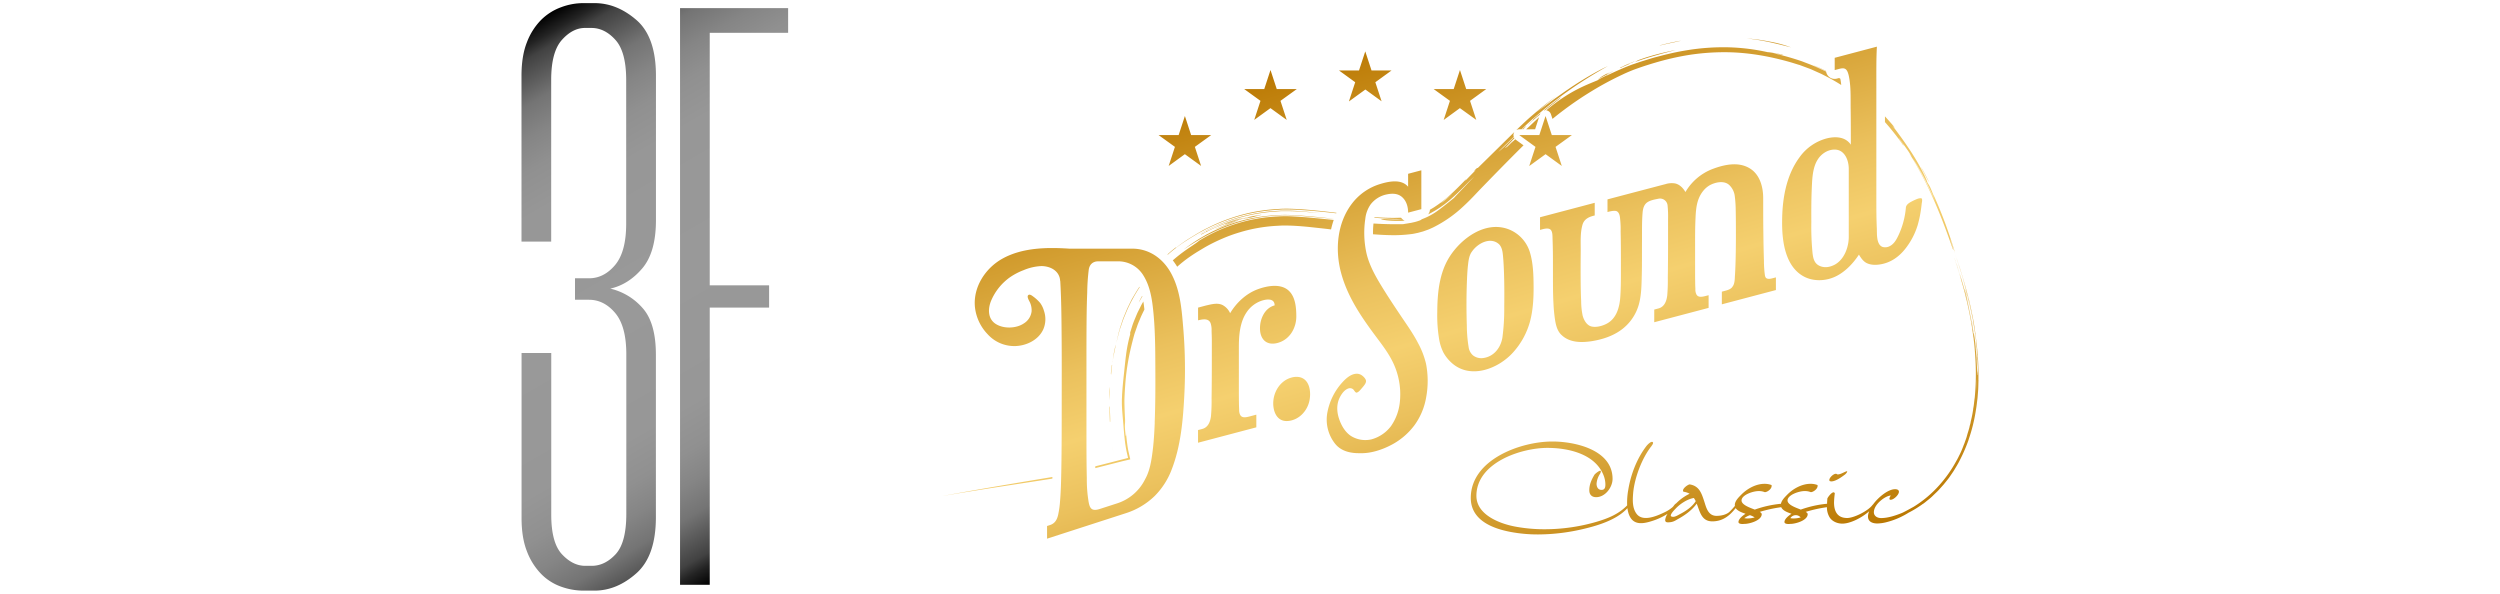 <svg xmlns="http://www.w3.org/2000/svg" xmlns:xlink="http://www.w3.org/1999/xlink" viewBox="0 0 1600 380"><defs><style>.cls-1{fill:url(#Gold_02);}.cls-2{fill:url(#名称未設定グラデーション_199);}.cls-3{fill:none;}</style><linearGradient id="Gold_02" x1="867.13" y1="29.3" x2="973.79" y2="401.25" gradientUnits="userSpaceOnUse"><stop offset="0" stop-color="#ba7802"/><stop offset="0.18" stop-color="#d19b2d"/><stop offset="0.39" stop-color="#ebc15d"/><stop offset="0.5" stop-color="#f5d06f"/><stop offset="0.61" stop-color="#ebc15d"/><stop offset="0.82" stop-color="#d19b2d"/><stop offset="1" stop-color="#ba7802"/></linearGradient><linearGradient id="名称未設定グラデーション_199" x1="-137.49" y1="0.91" x2="46.62" y2="319.8" gradientTransform="translate(466.83 20.28)" gradientUnits="userSpaceOnUse"><stop offset="0"/><stop offset="0.03" stop-color="#232323"/><stop offset="0.05" stop-color="#424242"/><stop offset="0.09" stop-color="#5e5e5e"/><stop offset="0.12" stop-color="#747474"/><stop offset="0.17" stop-color="#858585"/><stop offset="0.22" stop-color="#909090"/><stop offset="0.29" stop-color="#979797"/><stop offset="0.5" stop-color="#999"/><stop offset="0.71" stop-color="#979797"/><stop offset="0.78" stop-color="#909090"/><stop offset="0.83" stop-color="#858585"/><stop offset="0.88" stop-color="#747474"/><stop offset="0.91" stop-color="#5e5e5e"/><stop offset="0.95" stop-color="#424242"/><stop offset="0.97" stop-color="#232323"/><stop offset="1"/></linearGradient></defs><title>アセット 3</title><g id="レイヤー_2" data-name="レイヤー 2"><g id="レイヤー_2-2" data-name="レイヤー 2"><path class="cls-1" d="M1171.05,307.88a.92.92,0,0,1-.28-.71c0-1.48,2.61-3.95,4.16-3.95.56,0,.92.42,1.13.42,1.76,0,3.6-1.2,5.22-1.83a2.24,2.24,0,0,1,.71-.21.19.19,0,0,1,.21.21c0,.49-1.13,1.76-1.63,2.05-1.69,1.26-5.71,4.23-8.46,4.23A2.61,2.61,0,0,1,1171.05,307.88Zm91.76-102.47c0-.08,0-.27-.1-.62s-.21-1.25-.38-1.62A16.57,16.57,0,0,0,1262.81,205.41Zm-2.08-10.21c-.35-1.47-.54-2.61-.87-3.65C1260.11,192.45,1260.5,194.63,1260.73,195.2Zm-1.56-6.48c-.25-1.13-.88-3.47-1.18-4.65C1258.19,185,1259,188.18,1259.17,188.72Zm-9-29.26c.31.85.76,2.23,1,2.74C1250.84,161.35,1250.39,160,1250.17,159.46Zm14.63,62.29s.07.58.1.62c-.17-1.53-.29-2.58-.48-4.35C1264.57,219.48,1264.65,220.29,1264.8,221.75Zm.38,5.19c.16,3,.39,7.42.4,10.2C1265.66,234.82,1265.38,229.76,1265.18,226.94ZM1262,202c-.16-.71-.19-1.09-.34-1.63A15,15,0,0,0,1262,202Zm1.64,10.91c.07.22.18,1.3.26,1.86A10.56,10.56,0,0,0,1263.63,212.87Zm-3.07-17.21c.2.88.39,1.72.61,2.64C1261.1,198,1260.67,195.91,1260.56,195.66Zm-1-4c.21.7.48,2.2.6,2.42C1260,193.31,1259.77,192,1259.6,191.61Zm-1.47-6.07c.23,1.12.82,3.53,1.26,5.05C1259,189,1258.5,187,1258.13,185.54Zm7,44.74A18.18,18.18,0,0,0,1265,228C1265,228.77,1265.09,229.4,1265.16,230.28Zm-6.54-41.86c0-.24.12.31.17.39-.44-1.73-.72-2.92-1.12-4C1258,185.84,1258.26,187,1258.62,188.42Zm3.35,16.5c.12.62.51,3.62.66,3.89a67.13,67.13,0,0,0-1.38-7.35C1261.49,202.63,1261.79,204.3,1262,204.92Zm-4.47-20.07c.53,2.11,1.54,6.17,2.17,8.67C1259,190.4,1258.18,187.48,1257.5,184.85Zm5,24.41c-.1-.26-.33-2.31-.41-2.25C1262.16,207.37,1262.51,209.91,1262.47,209.26ZM1251,165.7c0-.17-.11-.32-.17-.49C1250.81,165.31,1250.88,165.49,1251,165.7Zm.55,1.57c-.16-.53-.38-1.13-.55-1.57C1251.14,166.24,1251.33,166.77,1251.5,167.27Zm2.06,5.68a4.11,4.11,0,0,0-.16-.53C1253.46,172.6,1253.51,172.77,1253.56,173Zm12.64,70.25c-.11,2.58-.09,5.16-.33,7.74-.09,1.12-.17,2.22-.26,3.32s-.26,2.17-.39,3.24c-.22,2.16-.57,4.26-.91,6.33a104.37,104.37,0,0,1-4.37,17.28c-.07.22,0,.15-.1.41a100.9,100.9,0,0,1-5.69,13.16c-1.06,2.18-2.38,4.24-3.64,6.38-.65,1.05-1.39,2.07-2.09,3.11a37.3,37.3,0,0,1-2.25,3.08L1244,310l-2.3,2.57c-1.46,1.74-3.19,3.22-4.75,4.78s-3.31,2.82-4.85,4.11l-1.33,1c-.3.21,0,0-.21.08.1-.06-1.51,1.13-1.72,1.21a63.6,63.6,0,0,1-7.35,4.37,49.41,49.41,0,0,1-14.69,6.21,26.2,26.2,0,0,1-5.23.7c-3,0-6.06-1-6.06-4.51a9,9,0,0,1,.78-3.34c-4.94,4.39-12.26,7.94-17.2,7.94-3.1,0-6.49-1.34-8.18-4.09a12.37,12.37,0,0,1-1.68-6.43,87,87,0,0,0-13.57,3c.71.42,1.27.92,1.27,1.48-.07,4.1-8,6.21-10.93,6.21-.43,0-.85.07-1.34.07-1.06,0-2.61-.21-2.61-1.27,0-2,2.89-4.23,4.51-5.29-2.8-.93-5.67-2.08-6.58-4.2a86.6,86.6,0,0,0-13.74,3c.7.42,1.27.92,1.27,1.48-.07,4.1-8,6.21-10.94,6.21-.42,0-.84.07-1.34.07-1.06,0-2.61-.21-2.61-1.27,0-2,2.89-4.23,4.52-5.29-2.54-.84-5.16-1.85-6.31-3.61-3.77,4.77-8.19,8.48-14.94,8.48-6.91,0-7.9-6.07-10-11.36-3,4.23-7.62,7.48-11.86,9.81-2,1.13-3.31,2.18-6.63,2.18-1.27,0-1.69-.63-1.69-1.48a9.17,9.17,0,0,1,1.54-4,40.78,40.78,0,0,1-9.87,4.6c-6.56,2.11-12.7,2.82-15.17-5a19.73,19.73,0,0,1-.66-3.2c-.49.54-1,1.05-1.4,1.43-6.77,6.35-17.5,9.67-26.39,11.79a127.27,127.27,0,0,1-29.28,3.6,93.79,93.79,0,0,1-17.85-1.63c-11-2.11-25.33-7.26-25.33-21.73,0-24.55,31.89-36.12,52.21-36.12,14.18,0,38.53,5.15,38.53,23.92,0,5.43-4.73,11.71-10.52,11.71-2.54,0-4.37-1.41-4.37-4.45,0-3.74,1.48-6.84,3.31-9.94.57-.71,2.83-2.55,3.74-2.55.22,0,.36.15.36.43a3.79,3.79,0,0,1-.5,1.48,13.25,13.25,0,0,0-2.26,6.42c0,1.91.85,3.95,3.18,3.95s2.47-2,2.47-3.67a16.58,16.58,0,0,0-1.27-5.92c-5.57-13.62-22.72-17.29-35.84-17.29-17,0-45.44,9.52-45.44,30.69,0,11.85,14.25,17.64,24.55,19.62a101.19,101.19,0,0,0,19.12,1.76,118.83,118.83,0,0,0,33.09-4.73c7.59-2.25,14.24-4.93,19.72-10.55a44.77,44.77,0,0,1,.69-9.84c1.62-10,5.57-20.25,11.71-28.22.49-.64,3-3.32,4-2.4.64.71-.56,2-.85,2.54-6.06,7.62-10.86,20.32-11.71,30.06-.35,4.3-.63,9.52,2.19,13.26,4,5.36,13.05,1.34,17.64-.85a21.85,21.85,0,0,0,4.65-2.82,6.46,6.46,0,0,0,1.7-1.76,5.52,5.52,0,0,1,1.41-1.31,30.31,30.31,0,0,1,8.54-6.1,10.14,10.14,0,0,0-3.88-1.27,1.13,1.13,0,0,1-.35-.78c0-1.55,3-3.73,4.23-3.95,6.28,1,7.69,5.79,9.45,11.15,1.2,3.74,2.4,9,7.77,9,2.89,0,6.06-.7,8.11-2.4a44.16,44.16,0,0,0,3.68-4,4.68,4.68,0,0,1-.08-.54c0-2.75,2.9-5.36,4.52-7,3.67-3.6,9.1-6.56,14.46-6.56a12.33,12.33,0,0,1,4.52.78,1.74,1.74,0,0,1,.07.56c0,2-2.82,4-4.38,4a10.07,10.07,0,0,0-3.88-.7c-3.88,0-11,2.54-11,6,0,2.9,5.64,4.73,8.46,5.86a68.88,68.88,0,0,1,16.75-3.73c.46-2.47,3-4.75,4.42-6.22,3.67-3.6,9.11-6.56,14.47-6.56a12.28,12.28,0,0,1,4.51.78,1.74,1.74,0,0,1,.07.56c0,2-2.82,4-4.37,4a10.07,10.07,0,0,0-3.88-.7c-3.88,0-11,2.54-11,6,0,2.9,5.65,4.73,8.47,5.86a69,69,0,0,1,16.84-3.74c0-1.13.12-2.26.17-3.32.28-.84,2.61-4,4-4,.28,0,.56.21.78.64a55.45,55.45,0,0,0-.5,5.85c0,5.51,2,9.95,8.4,9.95,4.3,0,13.26-4.44,16.15-8.25a2.38,2.38,0,0,1,.42-.42c3-4.19,9.4-9.76,14.09-9.76,1.77,0,2.47.71,2.47,1.62,0,2-3.31,5.08-5.22,5.15-.63,0-.85-.28-.85-.7a3.75,3.75,0,0,1,.92-2H1210c-3,0-10.72,5.36-10.72,10.66,0,2.4,2.11,3.74,4.65,3.74,4.31,0,9.11-1.56,13.27-3.25,1-.38,5.18-2.66,7.58-4l0,0A73.77,73.77,0,0,0,1241,310.69,81.76,81.76,0,0,0,1252,295.11a8.91,8.91,0,0,1,.53-.89c.19-.43,1.33-2.52,1-2a52.29,52.29,0,0,0,2.72-6,10,10,0,0,0,.37-1c.15-.35.44-1.07.55-1.34.35-.91.48-1.43.77-2.14.37-1,.7-1.94,1-3.14l0,0c.56-2.1,1.39-4.3,1.66-6,.15-.53.32-1.05.51-1.79a1.92,1.92,0,0,0,.08-.62c.44-1.93,1.09-4.48,1.56-7.7.1-.61.07-.7.15-1.24.45-2.06.53-4.33.93-6.76a161.17,161.17,0,0,0,.3-26.68c-.14-2.56-.41-5.76-.7-8.46-.06-.42-.15-1.19-.21-1.65l-.12-1.24-.19-1c-.39-2.85-.87-6.36-1.24-8.4-.76-4.46-1.83-9.64-2.84-14-.29-1.31-.73-2.64-.88-3.63-1-4.09-3.21-11.72-4.69-16.55-.63-1.91-1.28-3.9-1.87-5.7,0,0,.15.37.21.58,0-.14-.09-.32-.15-.49.69,2,1.25,3.81,1.81,5.49.69,2.26,1.31,4.33,2,6.44a16.9,16.9,0,0,1-.45-1.81c-.2-.7-.16-.33,0,0l-.5-1.59c-.1-.49.11.21.19.38-.43-1.57-1-3.3-1.58-4.94-.08-.3,0,.05,0-.22-.28-.69-.58-1.8-.84-2.55.2.35.72,2.14,1.07,3.13,0,.1-.09-.12-.13-.17.23.64.24.75.51,1.57,0,.06,0,0,0-.07,1.45,4.65,2.32,7.42,3.68,12.39,1,2.77,2.23,9.19,2.9,11.69a5.65,5.65,0,0,0,.13.82c.93,4.32,1.7,8.88,2.31,12.44a10.08,10.08,0,0,1,.36,2.05c.11.87,0,0-.06,0,.06.58.1.53.15,1,0-.6.18-.17.31,1.43.1,0-.08-.89,0-.84a17.94,17.94,0,0,1,.51,2.87c.33,1.66.46,4.33.71,6.61.22,2.66.54,5.46.54,7.89.2,3.18.26,6.31.48,7.48,0,0,0-1.36.06-1s0,1.47,0,1.87c0-1.7,0-3.8-.1-6s-.17-4.47-.34-6.51c.17,1.63.32,3.8.37,6.12s.12,4.78.12,7c0,0,0-.26.07-.21.07-.5,0-1.11,0-1.46.06,0,0,1.48.06,1.46a6.54,6.54,0,0,0,.1-1c0-1.89,0-3.66-.12-5.38s-.07-3.38-.23-5c0-.09,0,0,.05.18-.34-5.52-.78-10.25-1.49-15.13,0,.09.06.64-.07,0-.11-.84,0-.47,0-.42-.88-5.62-1.57-9.86-2.8-15.6,0,.08.31,1.31.17,1.24-.16-1.29-.7-3.63-1.28-6.19s-1.35-5.3-1.81-7.42c-1.35-5.13-4.36-14.93-6.52-21.11.56,1.55,1.16,3.12,1.5,4.34.55,1.45,1.4,4,2,6.14,1.82,5.65,3.39,11.5,4.94,17.45.45,2,.84,3.73,1.32,5.9.5,2.5,1.09,5.13,1.55,7.78.78,4.53,1.36,9.16,1.86,13.45A171.13,171.13,0,0,1,1266.2,243.2Zm-.42-13.37c0,.37.06,1.17,0,1.88A15.1,15.1,0,0,0,1265.78,229.83ZM1261.92,207c-.58-3.46-1.73-9.49-2.54-12.4.67,2.79,1.32,6,1.87,8.94C1261.48,204.68,1261.73,206.32,1261.92,207Zm2.36,17.05c-.07-.09-.16-1.86-.22-1.64.08.79.17,1.52.17,2.06C1264.28,224.57,1264.3,224.46,1264.28,224.09Zm-179,96.7a18,18,0,0,0-1.2-2.05c-4.23.71-8.89,3.81-11.78,6.92-.85.91-3,3-3,4.44,0,.5,1,.71,1.48.71,1.48,0,3.24-1.13,4.3-1.7C1078.75,327.21,1082.91,324.46,1085.24,320.79Zm37.68,10.37a12.75,12.75,0,0,0-3-1.41,13.19,13.19,0,0,0-3.6,1.9,9.69,9.69,0,0,0,2.05.21A16.39,16.39,0,0,0,1122.92,331.16Zm29.43,0a4.1,4.1,0,0,0-6.56.49,9.6,9.6,0,0,0,2,.21A16.4,16.4,0,0,0,1152.35,331.16ZM1265,242.34c-.09,1.87-.22,6-.33,7.67C1264.9,247.53,1265,244.55,1265,242.34Zm-13.15-78.19c-.22-.62-.43-1.22-.63-1.76C1251.43,163,1251.65,163.55,1251.87,164.15Zm13.62,62.15c-.09-1.26-.5-5.73-.75-7.69,0,.27.11,1.18,0,.63.19,1.78.35,3.74.37,3.53,0,.31,0,.72,0,1,.08,1.05.15,2.06.23,3.12s.14,3.2.24,3.33c-.09-1.44-.27-4.21-.37-5.83.13.77.18,3.16.31,3.12A7.29,7.29,0,0,1,1265.49,226.3ZM1257,181.54c.38,1.43,1,3.72.86,3C1257.41,183.07,1257.2,182.23,1257,181.54Zm2.73,12.18c.29,1.25.29,1.27.46,2C1260.61,197.69,1260,194.94,1259.69,193.72Zm1.07,2.11c-.38-1.91-1-4.21-1.18-5.29.14.56.25,1.05.19.6,0-.22-.31-1.27-.44-1.82-.06-.07.06.38,0,.22-.77-3.25-2-7.65-3.08-11.25C1257.68,183.43,1259.67,190.71,1260.76,195.83ZM807,137.45c-4.12.63-7.81,1.38-11.55,2.33a92,92,0,0,0-11.83,3.83c.63.1,4.35-1.39,8.21-2.56,1.91-.64,3.87-1.14,5.41-1.52a11.54,11.54,0,0,1,3-.45,28.09,28.09,0,0,0-4.43,1.21c4.62-1.2,6.18-1.24,8.95-2.09-3.38.54-2.29.36-.64,0S808.09,137.5,807,137.45ZM974.87,82.74c.83-.87,1.6-1.68,2.19-2.34a34.54,34.54,0,0,0-2.8,2.34Zm7.6,0L985,75c-.86.84-1.68,1.64-2.68,2.54l-3.39,3.22c-.66.62-1.41,1.3-2.19,2Zm-213.61,67.4A97.21,97.21,0,0,1,782,144c4.15-1.64,8.36-3,13.61-4.63a82.84,82.84,0,0,0-11.08,3.36c-1.65.68-3.39,1.28-5.27,2.14l-3,1.3-3.39,1.6c-.09,0-.23,0-1.1.41l.12.22C770.88,148.8,767.94,150.18,768.86,150.14Zm50.08-14.95,1.16-.08,1.29,0,1.29,0h1.22c6.54.06,13.27.6,21,1.33-6.91-.82-13.18-1.41-19.42-1.63l-2.35,0c-.79,0-1.66,0-2.48,0s-1.53.08-2.3.12l-2.21.13c-3.09.19-6.19.52-9.34,1A109.86,109.86,0,0,0,787,141c-3.51,1.19-7.1,2.72-10.87,4.43-1.86.93-3.77,1.81-5.74,2.9s-4,2.2-5.9,3.39c1-.56,1.82-1.11,2.8-1.64l2.89-1.55c1.88-1,3.73-1.84,5.51-2.73s3.56-1.57,5.29-2.28,3.41-1.37,5.1-1.91a113.87,113.87,0,0,1,19.06-4.93c3.08-.52,6.15-.91,9.26-1.16ZM999.65,61.73c-3.7,2.67-6.86,5.11-9.86,7.54-.62.48-1.21,1-1.8,1.45a3.52,3.52,0,0,1,.81-.13l10.07-8C997.19,63.69,999.19,62.19,999.65,61.73Zm-235.4,93.66c2.25-1.35,4.47-2.72,6.83-4a118.17,118.17,0,0,1,14.34-6.59,106.48,106.48,0,0,1,30.89-6.78c1.65-.08,3.2-.24,4.94-.25s3.41,0,5.12.08c3.41.14,6.82.41,10.14.7,6.31.54,12.28,1.14,17.31,1.44v0c-8.52-.9-17.27-1.85-26.12-2.31-2.3-.1-4.56-.19-6.94-.13-1.17,0-2.29.13-3.39.16s-2.28.12-3.42.21A105.13,105.13,0,0,0,776.3,148c-1.8.92-3.59,1.75-5.27,2.75s-3.37,1.91-4.88,2.92a95.77,95.77,0,0,0-8.61,6.06C759.74,158.2,762,156.77,764.25,155.39Zm28.29-14.17c-4.92,1.08-11.33,4-15,5.52,1.23-.32,3.77-1.42,6.65-2.51S790.2,142,792.54,141.22Zm179.8-58.48h1.48c.86-.82,1.7-1.64,2.56-2.45,1.47-1.38,3-2.75,4.49-4.11l4.54-3.84c1.47-1.28,3-2.53,4.54-3.76s3-2.47,4.59-3.63A267.2,267.2,0,0,1,1029,42.34c-5.48,2.41-16.09,8.4-25.47,14.87-2.38,1.57-4.63,3.25-6.81,4.76s-4.15,3-6,4.4-3.43,2.55-4.73,3.49a25.91,25.91,0,0,1-3,2c2.35-1.35,8.94-7.23,13.38-10.62-5.36,4-10.09,7.73-14,11.12l-3,2.56c-1,.89-2,1.77-2.92,2.64-1.89,1.75-3.69,3.47-5.51,5.22l-.58.57A3.65,3.65,0,0,1,972.34,82.74Zm173.95-52.42a78.28,78.28,0,0,0-13.07-3.59,122,122,0,0,0-15.42-2.14,143.86,143.86,0,0,1,15.9,2.66C1138.26,28.27,1142.27,29.31,1146.29,30.32Zm-70.47-4.27c-4.48.69-14.25,3-13.57,3.1C1067.44,27.84,1073.45,26.74,1075.82,26.05ZM897.4,140.15a5.1,5.1,0,0,1-.72-.82c-.15,0-.29,0-.44,0-4.37.18-8.51.08-12.42-.11-1.43-.08-2.8-.17-4.17-.27,0,.12,0,.25-.07.37A167.87,167.87,0,0,0,897.4,140.15Zm337.15-23.62c-.45-1.13-1.83-3.82-3.06-6.1a23.51,23.51,0,0,0-2.2-3.62C1231,109.7,1233.62,115.28,1234.55,116.53Zm-65.88-71s0-.11,0-.16c-2.76-1.36-5.52-2.59-8.26-3.68,2.55,1.25,4.93,2.24,6.86,3.12C1167.77,45.07,1168.23,45.31,1168.67,45.54ZM1022.2,51.09c1-.63,3.85-2.21,6.27-3.44s4.4-2.21,3.54-1.92c-2.81,1.41-3.75,1.85-3.69,1.71a14.5,14.5,0,0,1,2.52-1.55C1023.92,49.35,1025,49.21,1022.2,51.09ZM1072.29,32c-4.78,1-10.82,2.35-15.84,3.86-2.52.72-4.79,1.5-6.55,2.13a14.87,14.87,0,0,0-3.45,1.67c5.12-1.87,10.44-3.42,15-4.72S1070,32.72,1072.29,32Zm-29,8.66c-1.58.55-.75.16.45-.34a15.83,15.83,0,0,0,2.59-1.13c-2.79,1-4.19,1.73-5.26,2.17s-1.75.78-3,1.44c-.09,0-.21-.06-1.07.34l.15.34C1038.88,42.56,1042.26,41.26,1043.24,40.66ZM978.06,79.81c1.38-1.32,3.08-2.87,4.87-4.32l2.6-2.18.07-.21a3.3,3.3,0,0,1,.36-.7c-1.59,1.33-3.16,2.67-4.86,4C982.3,76,978.37,79.14,978.06,79.81ZM673.54,305.27l-8.62,1.43c-23.69,3.95-45.33,7.64-61.86,10.77,25-4.3,48.85-7.75,70.45-11.15C673.52,306,673.53,305.62,673.54,305.27Zm180-164.51-6.85-.69c-6.29-.62-12.63-1.23-19.1-1.54a74.86,74.86,0,0,0-9.82,0c-3.3.15-6.64.44-10,.92a104.79,104.79,0,0,0-40.46,14.69c-1.17,1.17-4.65,3.29-8.6,6.09-2.67,1.89-5.51,4.12-8.12,6.39a40.53,40.53,0,0,1,2.81,4.1,84.15,84.15,0,0,1,8.43-6.63c1.61-1.1,3.18-2.13,4.93-3.2,1.58-.94,3.47-2.1,5.15-3.06a110,110,0,0,1,10.39-5.1,97.16,97.16,0,0,1,11-4,99.71,99.71,0,0,1,22.91-4.15l3.07-.17,1.53-.08h1.29c1.78,0,3.83.06,5.78.15,4,.21,8,.56,12,1s8,.85,12,1.35A54.39,54.39,0,0,1,853.58,140.76ZM975.05,93c-2.27,2.25-4.55,4.53-6.81,6.8q-7.83,7.89-15.58,15.86c-2.56,2.64-5.2,5.33-7.65,7.94s-5.29,5.54-8.16,8.18a80.43,80.43,0,0,1-19.73,13.82l-1.62.73a17.08,17.08,0,0,1-1.7.71l-1.82.65c-.59.21-1.26.46-1.72.57l-1.51.41-.76.21-.38.11-.57.12c-1.21.23-2.48.57-3.63.68a87,87,0,0,1-13.51.71c-3.77-.07-7.49-.29-11.17-.57a59,59,0,0,1,.3-6.89c2.05.13,4,.23,5.8.3,4.76.17,8.95.22,13.34.12.8-.2,2-.33,3.2-.56.62-.12,1.29-.19,1.93-.32l1.92-.43c1.2-.28,2.43-.69,3.28-1s1.31-.63,1.32-.79a41.8,41.8,0,0,0,11-6c3-2.22,5.92-4.58,9.71-7.65,1.37-1.53,3.78-4,6.21-6.56l3.63-3.87,3.08-3.21c-.85.77-1.8,1.67-2.82,2.66s-2.12,2.13-3.24,3.26c-2.25,2.3-4.76,4.8-7.49,7.24a69.16,69.16,0,0,1-15.91,11,5.53,5.53,0,0,0,1.17-3c.83-.47,1.71-1,2.62-1.56a81.13,81.13,0,0,0,10.8-8.39c3.4-3.08,6.33-6.12,8.34-8.17,3-3.18.35-.22,1-.56l5.49-5.63c2.76-2.83-2,1.4.51-1.06,1.63-1.73,1.62-1.39,1.84-1.33C955.5,98,962.54,91,969.26,84.42a3.47,3.47,0,0,0-.46,3.15q-4.92,4.77-9.8,9.54c2.16-1.49,6.1-5.46,9.93-9.25a3.7,3.7,0,0,0,.31.59c-2.24,2.25-4.47,4.52-6.17,6.39.31.13,2.83-2.46,4.94-4.53.61-.11-4.41,4.2-3.79,4.09,1.42-1.4,3.43-3.28,5.59-5.28.12.11.21.24.34.34Zm-45.58,31c-.37.2-2,1.64-3.71,3L923.41,129a13.8,13.8,0,0,0-1.29,1.11C924.73,128.38,925.74,127.29,929.47,124ZM723.38,294l-1.08-4.75c-.51-2.22-.83-4.69-1.09-6.76s-.43-3.92-.58-5.34c.18,2.51-.13,2.54-.38,0-.63-5.56-.09-5.38-.21-8.69-.21-3.82-.36-7.68-.41-11.49v-.29h0v-.18l0-.73.06-1.46.13-2.87c.09-1.88.23-3.79.37-5.67A149,149,0,0,1,723.45,224c.79-3.5,1.69-6.94,2.62-10.32.54-1.57,1.08-3.13,1.62-4.65.54-1.7,1.18-3.11,1.79-4.55.84-2.18,1.9-4.28,2.92-6.34,0-.5-.1-1-.16-1.53-.13-1.15-.3-2.38-.51-3.64-.66,1.13-1.32,2.27-1.88,3.47L728.56,199l-.63,1.28-.55,1.29c-.71,1.73-1.45,3.4-2.08,5.09s-1.12,3.42-1.62,5a10,10,0,0,0-.38,1.24v0h0s.08-.26,0-.14h0v.27c0,.09,0,.16,0,.22a3.07,3.07,0,0,1-.18,1.48,94.21,94.21,0,0,0-2.39,11.94c-.47,3.55-.81,7-1.3,11.63-.29,2.72-.62,5.66-.91,9-.15,1.69-.27,3.47-.39,5.37,0,1-.09,2-.13,3l0,.78v.63c0,.53,0,1.06,0,1.61.13,4.38.57,8.33.94,13,.23,3,.5,6,.83,9a80.86,80.86,0,0,0,1.35,8.74l.85,3.64-3.69.95c-5.72,1.47-11.5,3-17.29,4.42,0,.39,0,.78,0,1.16l17.55-4.47ZM718,256.66h0v.05h0Zm530.05-104c.24,1.42,3.15,9.68,1.61,6.41-2.63-7.56-6.75-19.17-11.81-30.62-2.52-5.73-5.25-11.43-8-16.61s-5.45-9.85-7.82-13.52c.26.16,1.22,1.79,1.37,1.72-1-1.58-1.75-2.79-2.43-3.79l-1.81-2.55c-.27-.38-.53-.76-.81-1.14-.13-.19-.27-.39-.42-.59l-.4-.55-2.29-3.07c-.2,0,.89,1.44,1.85,2.77l.36.48.16.23h0l0,0,.07.11c.2.29.36.55.47.75.23.39.25.55-.09.27a160.93,160.93,0,0,0-11.69-14.82V74.48c1.82,2,3.77,4.15,5.77,6.54,1.13,1.9-.28-.14-1-.61,3.58,4.65,9,12,13.48,19.16s8,14.2,9,17.39c2,3,2,3.63,4.24,9a11.26,11.26,0,0,0-.81-2c1.41,2.84,4.06,8.91,6.73,15.89s5.33,14.87,7.24,21.16C1250.15,159.59,1248.76,154.15,1248,152.64Zm-9.29-23.51c-2.88-6.43-5.35-11.63-7.74-16.12-1.16-2.27-2.38-4.32-3.51-6.33s-2.36-3.85-3.6-5.67c4,6.54,6.29,11,8.37,15.08S1236.11,123.84,1238.74,129.13Zm-89-88.14,1.36.42.34.1h0l.11,0,.67.26,5.4,2c.92.33,1.78.7,2.61,1.08l2.53,1.14,2.53,1.13c.84.38,1.67.84,2.5,1.26a119.43,119.43,0,0,1,10.58,6,40.69,40.69,0,0,0-.58-4l-.79-.47-1.41.37a5.51,5.51,0,0,1-6.88-4.45l-1.34-.68c-1.4-.68-2.91-1.3-4.43-2-3-1.44-6.35-2.61-9.62-3.9A178.65,178.65,0,0,0,1134.7,34c1.26.06,8.73,1.84,5.59.73-1.89-.14-7-1.31-8.9-1.32A131.47,131.47,0,0,0,1106,30.27a144.57,144.57,0,0,0-25.78,1.79c-4.3.68-8.62,1.53-12.93,2.58-2.17.48-4.31,1.09-6.49,1.64s-4.34,1.2-6.5,1.88-4.33,1.33-6.53,2.09l-3.26,1.09c-1.08.4-2.15.82-3.23,1.25q-6.45,2.63-12.94,5.8c-.06-.15,1.68-1,1.87-1.23-2.93,1.74-5.24,2.51-7.84,4.25-8.19,3.38-17.76,7-31.17,17.85-.58.46-1.1.91-1.61,1.35a3.68,3.68,0,0,1,3,2.49l1,3c2.37-1.92,4.72-3.8,7.21-5.65q8.76-6.59,18.19-12.31a197.39,197.39,0,0,1,19.4-10.4,93.33,93.33,0,0,1,10-4.11c1.79-.63,3.57-1.25,5.3-1.79s3.49-1.12,5.27-1.62a172.91,172.91,0,0,1,21.64-5,146.73,146.73,0,0,1,22.14-1.8c14.77-.12,29.69,2.45,44.16,6.7Zm68,50.86h0c0,.06-.07-.09-.05-.08h0l0,0,0,0ZM895.49,141.37c1.15,0,2.34-.07,3.52-.14a5.93,5.93,0,0,1-1.22-.7c-.13-.1-.23-.23-.35-.34-4.17.47-7.72.12-13.6-.06C884.37,140.79,889.46,141.43,895.49,141.37Zm-171,49.89c-.73,1.39-1.4,2.8-2.09,4.18-.34.7-.68,1.39-1,2.08l-.9,2.15-1.74,4.24c-.45,1.34-.89,2.66-1.33,4l-.63,1.93-.41,1.27-.24,1c-.64,2.58-1.22,5.09-1.7,7.5.41-1.8.86-3.57,1.32-5.34l.69-2.64.08-.33,0-.16.15-.47L717,210l.44-1.28c.61-1.72,1.12-3.39,1.8-5.14l2.22-5.34a107.05,107.05,0,0,1,7.9-14.39c-.05-.11-.08-.22-.12-.32-.8,1.21-1.58,2.42-2.33,3.66Zm-12.49,40.53c.41-3.45,2-9.6,2.05-11.18A71.67,71.67,0,0,0,712.05,231.79Zm19.06-42.08-.09-.35c-.23.43-.48.88-.7,1.27a30.28,30.28,0,0,0-1.46,3C729.53,192.43,730.29,191.09,731.11,189.71ZM747.4,163c.47-.41.92-.84,1.4-1.24a97.12,97.12,0,0,1,9.3-7l2.42-1.56,1.26-.79,1.18-.72c1.62-.95,3.09-1.92,4.89-2.87s3.47-1.91,5.21-2.73l2.61-1.28,2.67-1.18a115.59,115.59,0,0,1,10.92-4.13,112.58,112.58,0,0,1,23-4.82c1-.09,2-.19,2.94-.26l2.83-.18c1-.06,1.81-.15,2.94-.17l1.6,0h1.49c4,0,7.8.27,11.63.54,6.54.48,13,1.16,19.52,1.91,0-.11.1-.21.15-.32-5.52-.7-12-1.42-19-2-2.51-.21-5.12-.37-7.8-.5s-5.33-.2-8.53-.08l-4,.26c-1.41.09-2.83.22-4.25.36-2.85.3-5.68.74-8.49,1.23A114.94,114.94,0,0,0,772.61,146c-2.19,1-4.3,2.32-6.32,3.42L761,152.66a98.22,98.22,0,0,0-8.56,6.07c.1-.28,1.29-1.32-1.09.52-1.39,1.12-2.77,2.31-4.15,3.54Zm-37,107.09c.29.34.14-3.19,0-6.17s-.37-5.39-.5-2.77C710.14,262,710.11,267.47,710.36,270.13ZM712.14,287c.05.38.11.78.17,1.15l.3,1.77c.11.57.22,1.08.32,1.54h0c-.47-2-.71-4.07-.88-5.2S711.88,285,712.14,287Zm-2.08-32c.05-1,.11-2,.16-3a35.18,35.18,0,0,0,.12-4.38c-.21,1.76-.3,3.3-.37,4.9,0,.79,0,1.57,0,2.42,0,.42,0,.86,0,1.31v.57l0,.35c0,.24,0,.49,0,.74,0-.19,0-.39,0-.61v-.88C710,255.89,710,255.41,710.06,254.92Zm1.08-15.24c.15-2.5,1.06-8.13.32-5.68C711.66,234,710.58,239.78,711.14,239.68ZM863.33,64.83l4-12.2-10.38-7.54h12.82l4-12.21,4,12.21h12.83l-10.38,7.54,4,12.2-10.38-7.54-10.38,7.54M802.71,76.74l4-12.2L796.29,57h12.83l4-12.2,4,12.2h12.84L819.5,64.54l4,12.2L813.09,69.2l-10.38,7.54m121.25,0,4-12.2L917.54,57h12.83l4-12.2,4,12.2h12.83l-10.38,7.54,4,12.2L934.34,69.2,924,76.74M764.71,94l4,12.21-10.39-7.54-10.37,7.54,4-12.21L741.5,86.45h12.83l4-12.2,4,12.2h12.83L764.71,94m214,12.21,4-12.21-10.38-7.54h12.83l4-12.2,4,12.2h12.83L995.55,94l4,12.21-10.38-7.54-10.38,7.54M757.86,254.83c-.82,15.09-2.32,30.71-7.72,44.95A48.06,48.06,0,0,1,739,317.43a46.8,46.8,0,0,1-18.23,10.94l-50.65,16.38v-8.11l1.81-.59c3.16-1,4.51-3.32,5.25-6.42a60,60,0,0,0,1.26-9c.53-6.41.67-12.85.79-19.28.27-14.33.26-28.67.27-43h0c0-13.93.06-27.85-.05-41.78-.1-12.23-.17-24.49-.88-36.71h-.06c-.34-6.42-6.07-9.52-12-9.57a32.75,32.75,0,0,0-11.38,2.6,40.65,40.65,0,0,0-8.7,4.53,35.3,35.3,0,0,0-12,14.78c-2.26,5.21-2.42,11.88,3,15.22,5,3.11,12.94,2.85,17.79-.41a10.52,10.52,0,0,0,5-7.69,12.19,12.19,0,0,0-.71-4.93c-.49-1.47-1.74-3-1.8-4.6a1.17,1.17,0,0,1,1.17-1.21c1,.1,1.65.67,3,1.67a25.83,25.83,0,0,1,3.89,3.72,16,16,0,0,1,2.38,5,16.41,16.41,0,0,1-.35,11.59c-3.08,7.11-11.19,10.93-18.65,10.93h0a23,23,0,0,1-17-7.52,29.69,29.69,0,0,1-8.18-17.33c-1.31-12.8,6.63-25,17.55-31.08,12.81-7.14,28.59-7.36,42.83-6.42h40.28c10.76,0,19.45,6.15,24.6,15.26,6,10.68,7,23,8,35A318.63,318.63,0,0,1,757.86,254.83ZM739,270.4c.42-10.76.48-21.53.43-32.29-.06-14,0-28.23-1.69-42.18-.82-6.77-2.28-13.73-5.95-19.6a18.82,18.82,0,0,0-16.49-9.08H702.9c-3.58,0-5.72,2.13-6.13,5.6a133.41,133.41,0,0,0-.95,14.42c-.2,4.81-.31,9.62-.37,14.43-.12,10.11-.12,20.22-.12,30.34V275.6c0,10.14,0,20.28.23,30.42a88.24,88.24,0,0,0,1.12,15c.27,1.43.6,3.3,1.67,4.39,1.43,1.46,3.94.84,5.63.29l11.17-3.61a30.23,30.23,0,0,0,17.67-15.28c3.09-5.47,4.08-11.93,4.86-18.08s1.11-12.19,1.36-18.3m190.34-37.92a25.15,25.15,0,0,1-5.61-6.92,30.31,30.31,0,0,1-2.71-8.41,92.59,92.59,0,0,1-1.2-17.75c.07-11.89,1.29-24.63,7.76-34.93,7.63-12.15,23.4-23.6,38.31-17.59a22.89,22.89,0,0,1,13.4,15.22c1.9,6.73,2.12,13.92,2.17,20.87.06,7.55-.32,15.19-2.23,22.52a48.46,48.46,0,0,1-10.77,19.88c-9.33,10.49-27.14,17.53-39.12,7.11M938.87,179c-.41,9.87-.42,19.8-.09,29.67a86.29,86.29,0,0,0,1.15,13.53,8.46,8.46,0,0,0,2.86,5.3,8.69,8.69,0,0,0,6.64,1.62c6.84-1,11.15-6.79,12.14-13.28a140.8,140.8,0,0,0,1.15-19.48c.09-7.29.09-14.61-.17-21.91-.11-3.32-.28-6.64-.57-9.95-.25-2.82-.5-6.08-2.62-8.21-5.48-4.94-13.61-.56-17.17,4.53-1.88,2.38-2.29,5.55-2.63,8.46-.38,3.23-.55,6.48-.69,9.72M771.6,195.58c3.51-.78,7.69-2.07,11.06-.23a11,11,0,0,1,4.62,5.1c4.06-6.8,10.35-12.67,17.85-15.39,6-2.17,14.74-3.83,19.86,1.16,4.1,4,4.61,10.72,4.65,16.09.05,6.75-3.33,13.56-9.73,16.38-2.84,1.24-6.49,1.89-9.33.3-2.64-1.47-3.84-4.38-4.11-7.27-.62-6.49,2.47-14.47,9.29-16.27,0-4.91-5.58-4-8.82-2.81a18.77,18.77,0,0,0-8.86,6.86c-4.56,6.43-5.21,15-5.21,22.61v27.28c0,2.91,0,5.81.06,8.72,0,1.34.07,2.68.13,4a6.81,6.81,0,0,0,.53,3.14c1.06,2.55,4,1.83,6.13,1.28l4.33-1.15v8.11l-37.31,9.86v-8.11l2.7-.71c3.81-1,5.18-4.73,5.6-8.3a109.61,109.61,0,0,0,.37-11.18c.13-8.5.16-17,.16-25.49V217.84c0-2-.1-4.08-.16-6.11a13.72,13.72,0,0,0-.64-4.94c-1.41-3.36-5.26-2.39-8-1.79v-8.13l4.86-1.29m457.6-68.74c1.53-.07.75,2.76.66,3.51-.18,1.68-.4,3.35-.66,5a67.75,67.75,0,0,1-2,9,45.9,45.9,0,0,1-8,15.06c-3.93,4.9-9,8.53-15.29,9.69-3,.56-6.32.64-9.11-.66-2.29-1.07-3.86-3.37-5.11-5.49-3.74,5.71-9,11.26-15.28,14.15-6.11,2.83-13.86,3.11-19.88-.09-12.07-6.4-14.09-22.71-14-34.9,0-14.31,2.44-29.64,11.13-41.43a31.23,31.23,0,0,1,17.67-12.17c5.49-1.3,11.71-1,15.17,4.09,0-7.7,0-15.39-.11-23.09-.09-7.1.28-14.63-1.33-21.59-.36-1.25-.83-2.95-2-3.73s-2.76-.42-4-.1l-2.88.76V37l27-7.14c-.4,7.24-.35,14.56-.35,21.81v75.07c0,6.42,0,12.85.3,19.27.15,3.37-.44,10.4,3.61,12a6.09,6.09,0,0,0,4.77-.54c2.68-1.41,4.12-4.05,5.39-6.68a52.25,52.25,0,0,0,4.86-18.18c.45-2,2.3-3,5.12-4.39,1.27-.53,2.88-1.42,4.3-1.34m-46,24.68V108.16c0-3.94-1.24-8.62-4.6-11.06-3.13-2.28-7.74-1.44-10.81.53-7.71,4.91-7.9,14.93-8.27,23.07-.32,7.15-.32,14.32-.28,21.48a174.72,174.72,0,0,0,.76,19.68c.39,3.31,1,6.51,4.24,8.16s6.86,1,9.9-.59c6.18-3.29,9.06-11.25,9.06-17.91M1033.91,135c-1.66-.33-5.11.71-5.11.71v-8.11l5-1.32q12.21-3.22,24.41-6.42c2.55-.67,5.09-1.35,7.64-2a13.21,13.21,0,0,1,6.3-.44c2.93.68,5.06,3,6.54,5.47a34.25,34.25,0,0,1,17.71-14.87c7.43-2.76,16.35-4.65,23.53-.22,6.4,3.94,8.5,11.84,8.51,18.93s0,14.31.1,21.47c.07,6.24.18,12.49.38,18.73a67.59,67.59,0,0,0,.48,8.17c.14,1,.21,2.47,1.18,3,1.15.67,2.79.26,4-.06l2-.52v8.11l-34.6,9.14v-8.11l2.52-.67c2.28-.6,3.73-1.46,4.33-2.58,1.48-1.87,1.4-5,1.55-7.28.17-2.54.27-5.1.35-7.65.17-5.44.23-10.89.25-16.33,0-6.17,0-12.34-.14-18.51a74.18,74.18,0,0,0-.57-8,11.71,11.71,0,0,0-3.42-7.1c-3-2.94-7.95-2.12-11.44-.57-4.11,1.82-7,5.68-8.48,9.81s-1.67,8.68-1.85,13c-.19,4.47-.22,8.94-.22,13.41v18.07c0,2.91,0,5.82.06,8.73,0,1.34.07,2.68.13,4a6.71,6.71,0,0,0,.53,3.14c1,2.55,4,1.82,6.13,1.27l1.8-.47v8.11l-34.79,9.19v-8.11l2.71-.72c3.81-1,5.17-4.72,5.6-8.29a109.9,109.9,0,0,0,.37-11.19q.18-12.75.16-25.5V140.2a68.51,68.51,0,0,0-.31-8.72,4.87,4.87,0,0,0-5.92-4.29c-2.3.48-5.07.93-7,2.26-2.23,1.5-2.86,4.13-3.07,6.66-.5,5.95-.34,12-.38,17.95-.06,7.38.05,14.77-.14,22.14-.18,6.75-.22,14.06-2.46,20.5a30.05,30.05,0,0,1-10.76,14.46c-5.5,4-12.19,6.14-18.84,7.19-6.46,1-13.93,1-19-3.69a11,11,0,0,1-.85-.82c-2.31-2.52-3.11-6-3.62-9.26a104.56,104.56,0,0,1-1-10.46c-.4-7.42-.29-14.85-.32-22.28,0-6.32,0-12.65-.26-19-.06-1.71.12-5-1.57-6.09s-4.68-.07-6.44.4v-8.11l35-9.24v8.11c-3.54.79-6.75,2.2-7.82,5.92-1.57,5.43-1.09,11.54-1.14,17.13-.07,7.31-.09,14.62,0,21.93.05,3.26.13,6.52.28,9.78a46.53,46.53,0,0,0,.95,9.28c.73,2.84,2.6,6.26,5.66,7s7-.34,9.7-1.77c6.39-3.32,8.3-10.65,8.75-17.29.46-6.81.37-13.68.38-20.5,0-7.08,0-14.15-.18-21.22a62.72,62.72,0,0,0-.47-9.4c-.28-1.63-.88-3.45-2.71-3.8M907.86,220.15a52.88,52.88,0,0,1,4.81,12.74,57.14,57.14,0,0,1,.08,21.34,42.38,42.38,0,0,1-7.4,17.79,43.68,43.68,0,0,1-14.57,12.55c-6.21,3.31-13.62,5.76-20.72,5.46-5.73.08-11.68-1.26-15.46-5.88a24.79,24.79,0,0,1-5.19-19.52,39.35,39.35,0,0,1,10.07-20.33c2.16-2.31,5-4.76,8.25-5.08a5.68,5.68,0,0,1,4,1.11c1,.73,2.54,2.28,2.52,3.59s-1,2.58-2.51,4.33-2.15,2.55-3.31,3c-1,.33-1.77-1.59-2.45-2.12a3.16,3.16,0,0,0-3.1-.49c-2.33.84-4,3.09-5.15,5.19-2.5,4.62-2.3,9.68-.61,14.55,1.43,4.09,3.74,8.09,7.39,10.57a17.41,17.41,0,0,0,13.22,2.24,23.36,23.36,0,0,0,12.5-8.47,32.57,32.57,0,0,0,5.7-15.71,46.88,46.88,0,0,0-3.26-22.44c-2.92-7.18-7.62-13.23-12.22-19.39-9.41-12.61-18.26-25.6-22.28-41-3.89-14.92-2.3-32.06,7.54-44.46a35.66,35.66,0,0,1,17.35-11.87c5.56-1.73,13.75-3.53,18.13,1.67v-8.29l8.47-2.24v24.87l-8.47,2.24c0-3.66-1-7.39-3.79-9.91s-6.47-2.47-9.82-1.78a17.27,17.27,0,0,0-10.36,6.39A19.67,19.67,0,0,0,873.8,140a60.71,60.71,0,0,0,.81,22.36c1.75,7.29,5.46,14,9.32,20.34s8,12.58,12.14,18.76,8.45,12.1,11.79,18.71m-81.29,21.47a11.15,11.15,0,0,1,4.87-.32c7,1.28,7.83,10,6.49,15.61-1.56,6.51-6.95,12.07-13.85,12.52-7.38.47-9.75-7.13-9.11-13.19.69-6.59,5-12.88,11.6-14.62"/><path class="cls-2" d="M377,178.1q9.51,0,16.63-8.45t7.13-26.45v-92q0-18-6.86-25.64t-15.31-7.67H374.4q-7.92,0-14.78,7.66t-6.86,25.61V154.62h-19V48.49q0-12.66,3.45-21.38a41.14,41.14,0,0,1,9-14.26A35.19,35.19,0,0,1,359,4.67,40.61,40.61,0,0,1,373.06,2h7.44q14.33,0,26.82,10.82t12.49,35.64V140.9q0,20.58-8.77,30.88t-20.45,12.94A39.19,39.19,0,0,1,411,196.86q8.76,9.51,8.77,30.1V331q0,24.82-12.49,35.9T380.5,378h-7.44A42.13,42.13,0,0,1,359,375.42a33.47,33.47,0,0,1-12.75-8.19,42,42,0,0,1-9-14.34q-3.46-8.72-3.45-21.39V225.9h19V329.39q0,18,6.86,25.34t14.78,7.4h4.23q8.43,0,15.31-7.4t6.86-25.91V226.75q0-18-7.13-26.44T377,191.85h-9V178.1Z"/><path class="cls-2" d="M454.23,21V182.61h38v14.25h-38V374.27h-19V5.2h69.17V21Z"/><rect class="cls-3" width="1600" height="380"/></g></g></svg>